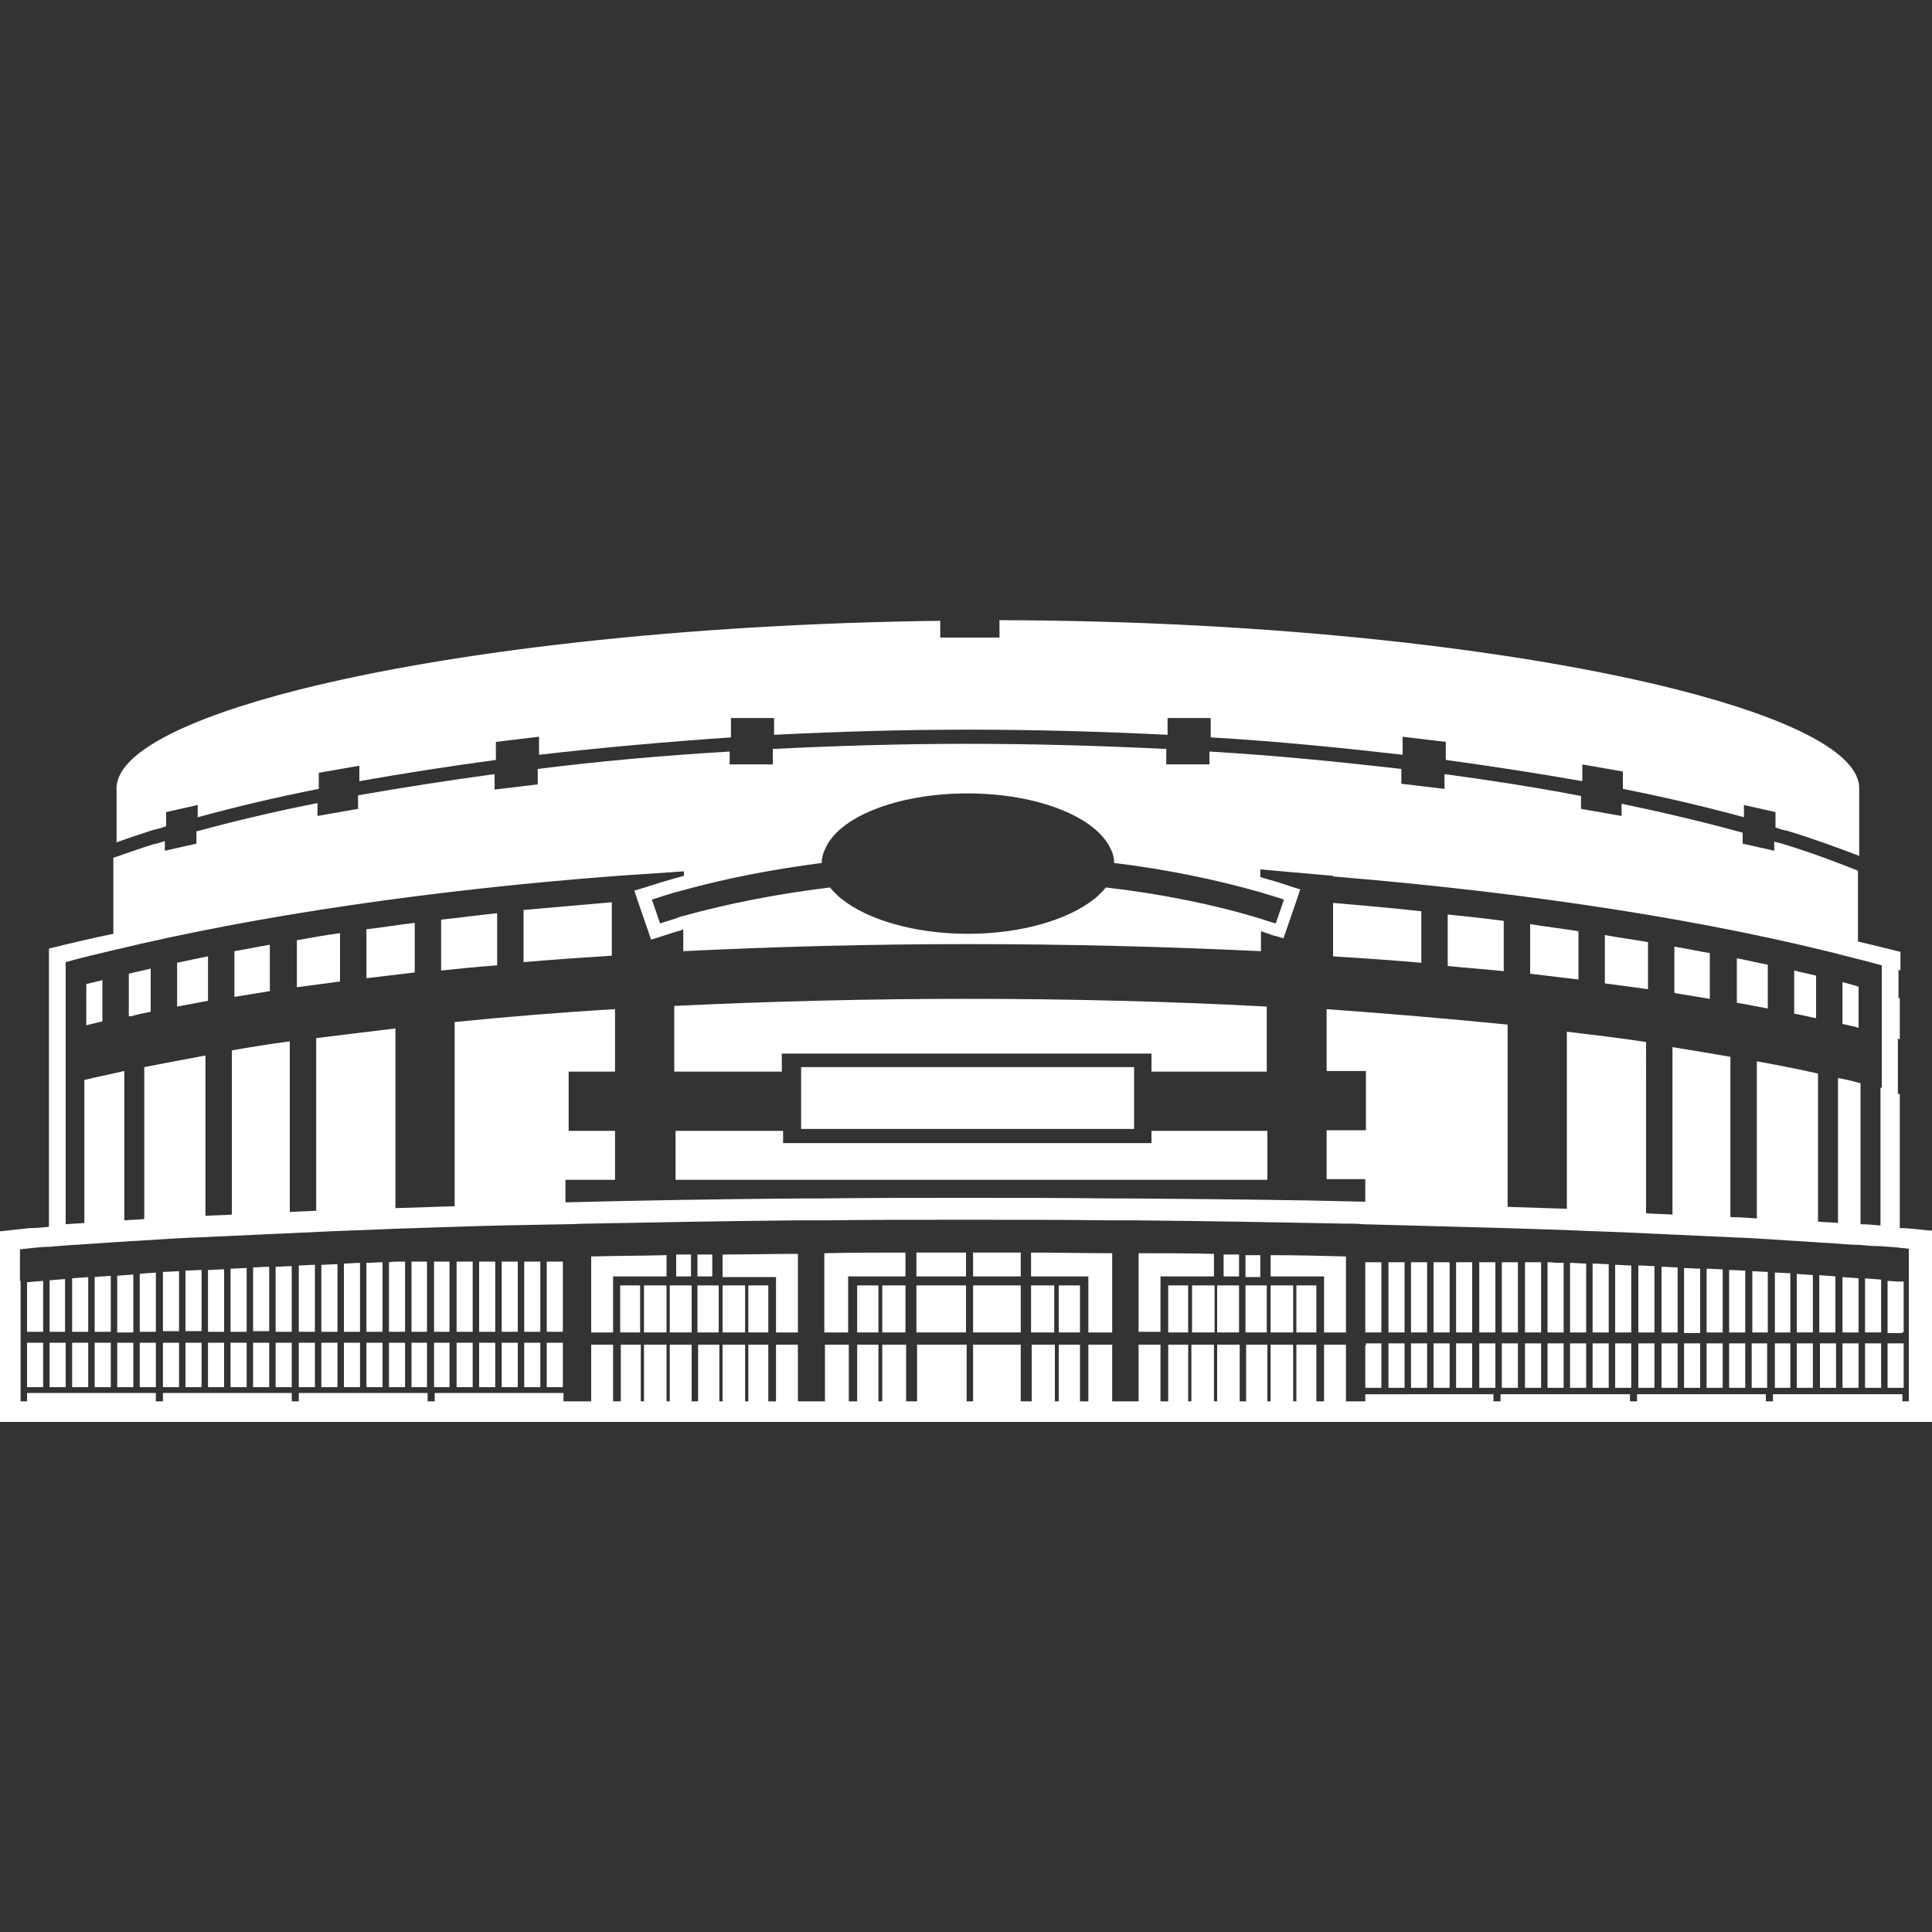 <?xml version="1.0" encoding="utf-8"?>
<!-- Generator: Adobe Illustrator 21.1.0, SVG Export Plug-In . SVG Version: 6.00 Build 0)  -->
<svg version="1.1" id="Layer_1" xmlns="http://www.w3.org/2000/svg" xmlns:xlink="http://www.w3.org/1999/xlink" x="0px" y="0px"
	 viewBox="0 0 300 300" style="enable-background:new 0 0 300 300;" xml:space="preserve">
<rect x="0" y="0" width="300" height="300" fill="#333333" stroke="none"/>
<style type="text/css">
	.st0{fill:#FFFFFF;}
</style>
<g>
	<polygon class="st0" points="295.6,215.5 295.6,208.6 295.3,208.6 294.7,208.6 293.1,208.6 293.1,209 293.1,215.5 295.3,215.5 	"/>
	<rect x="4.2" y="208.5" class="st0" width="2.5" height="6.9"/>
	<path class="st0" d="M6.7,198.9c-0.4,0-0.9,0.1-1.3,0.1c-0.4,0-0.8,0.1-1.2,0.1v7.7h2.5V198.9z"/>
	<path class="st0" d="M121.6,163.6h57.2v2.8h17.9v-8.6v-1.5c-14.9-0.8-30.6-1.2-46.6-1.2c-15.6,0-30.8,0.4-45.4,1.1v1.5v8.7h16.7
		V163.6z"/>
	<polygon class="st0" points="126.9,183.2 173,183.2 175.9,183.2 196.8,183.2 196.8,175.6 178.8,175.6 178.8,177.5 121.6,177.5 
		121.6,175.6 104.9,175.6 104.9,183.2 124,183.2 	"/>
	<path class="st0" d="M25.8,128.3v-2.2l4.9-1.1v1.9c5.9-1.6,12.1-3.1,18.8-4.4V120l6.3-1.1v2.4c6.8-1.2,13.8-2.3,21.2-3.3v-2.8
		l6.7-0.8v2.8c9.6-1.1,19.6-2,29.8-2.7v-3h6.7v2.6c10-0.5,20.1-0.8,30.2-0.8c10.4,0,20.7,0.3,30.9,0.8v-2.6h6.7v3
		c10.2,0.6,20.2,1.6,29.8,2.7v-2.8l6.7,0.8v2.8c7.3,1,14.4,2.1,21.2,3.3v-2.6l6.3,1.1v2.7c6.6,1.3,12.9,2.8,18.8,4.4V125l4.9,1.1
		v2.4c0.6,0.2,1.2,0.4,1.8,0.5l0,0c3.7,1.1,7.5,2.5,11.2,3.9v-10.5c0-5.4-10.5-10.8-28.2-15.3c-24.4-6.2-62.4-10.7-105.3-10.8V99
		h-9.2v-2.6c-40.5,0.5-76.2,4.8-99.6,10.7c-17.7,4.5-28.3,9.9-28.3,15.3v8.4c1.9-0.7,3.8-1.3,5.6-1.9
		C24.1,128.8,25,128.6,25.8,128.3z"/>
	<rect x="84.9" y="195.9" class="st0" width="2.5" height="10.9"/>
	<path class="st0" d="M260.5,196.8c-0.8,0-1.7-0.1-2.5-0.1v10.2h2.5V196.8z"/>
	<path class="st0" d="M256.9,196.6c-0.8,0-1.7-0.1-2.5-0.1v10.4h2.5V196.6z"/>
	<rect x="84.9" y="208.5" class="st0" width="2.5" height="6.9"/>
	<path class="st0" d="M253.3,196.5c-0.8,0-1.7-0.1-2.5-0.1v10.5h2.5V196.5z"/>
	<polygon class="st0" points="212.1,206.9 214.5,206.9 214.5,196 212,196 212,206.9 212.1,206.9 	"/>
	<path class="st0" d="M249.8,196.3c-0.8,0-1.7-0.1-2.5-0.1v10.7h2.5V196.3z"/>
	<path class="st0" d="M246.3,196.2c-0.8,0-1.7-0.1-2.5-0.1v10.8h2.5V196.2z"/>
	<path class="st0" d="M242.8,196.1c-0.7,0-1.3,0-2-0.1h-0.5v10.9h2.5V196.1z"/>
	<rect x="189" y="199.6" class="st0" width="3.4" height="7.3"/>
	<path class="st0" d="M264,197c-0.8,0-1.7-0.1-2.5-0.1v10.1h2.5V197z"/>
	<rect x="236.8" y="208.6" class="st0" width="2.5" height="6.9"/>
	<rect x="236.8" y="196" class="st0" width="2.5" height="10.9"/>
	<rect x="240.3" y="208.6" class="st0" width="2.5" height="6.9"/>
	<rect x="247.3" y="208.6" class="st0" width="2.5" height="6.9"/>
	<rect x="81.4" y="195.9" class="st0" width="2.5" height="10.9"/>
	<rect x="243.8" y="208.6" class="st0" width="2.5" height="6.9"/>
	<rect x="233.2" y="208.6" class="st0" width="2.5" height="6.9"/>
	<rect x="229.7" y="208.6" class="st0" width="2.5" height="6.9"/>
	<rect x="229.7" y="196" class="st0" width="2.5" height="10.9"/>
	<rect x="250.8" y="208.6" class="st0" width="2.5" height="6.9"/>
	<rect x="233.2" y="196" class="st0" width="2.5" height="10.9"/>
	<rect x="254.4" y="208.6" class="st0" width="2.5" height="6.9"/>
	<rect x="268.5" y="208.6" class="st0" width="2.5" height="6.9"/>
	<rect x="261.5" y="208.6" class="st0" width="2.5" height="6.9"/>
	<rect x="265" y="208.6" class="st0" width="2.5" height="6.9"/>
	<rect x="258" y="208.6" class="st0" width="2.5" height="6.9"/>
	<rect x="289.6" y="208.6" class="st0" width="2.5" height="6.9"/>
	<path class="st0" d="M295.3,206.9h0.3V199c-0.1,0-0.2,0-0.3,0c-0.1,0-0.2,0-0.2,0h0c-0.1,0-0.3,0-0.4,0c-0.5,0-1-0.1-1.6-0.1v8.1
		h1.6H295.3z"/>
	<rect x="282.6" y="208.6" class="st0" width="2.5" height="6.9"/>
	<rect x="286.1" y="208.6" class="st0" width="2.5" height="6.9"/>
	<rect x="272" y="208.6" class="st0" width="2.4" height="6.9"/>
	<path class="st0" d="M271,197.3c-0.8,0-1.7-0.1-2.5-0.1v9.7h2.5V197.3z"/>
	<path class="st0" d="M274.5,197.5c-0.8,0-1.6-0.1-2.4-0.1v9.5h2.4V197.5z"/>
	<rect x="279" y="208.6" class="st0" width="2.5" height="6.9"/>
	<rect x="219.1" y="208.6" class="st0" width="2.5" height="6.9"/>
	<rect x="219.1" y="196" class="st0" width="2.5" height="10.9"/>
	<rect x="226.1" y="208.6" class="st0" width="2.5" height="6.9"/>
	<rect x="222.6" y="196" class="st0" width="2.5" height="10.9"/>
	<path class="st0" d="M267.5,197.1c-0.8,0-1.7-0.1-2.5-0.1v9.9h2.5V197.1z"/>
	<rect x="226.1" y="196" class="st0" width="2.5" height="10.9"/>
	<rect x="215.6" y="208.6" class="st0" width="2.5" height="6.9"/>
	<rect x="215.6" y="196" class="st0" width="2.5" height="10.9"/>
	<rect x="222.6" y="208.6" class="st0" width="2.5" height="6.9"/>
	<path class="st0" d="M17.2,198.1c-0.8,0.1-1.7,0.1-2.5,0.2v8.5h2.5V198.1z"/>
	<rect x="133.1" y="199.6" class="st0" width="3.3" height="7.3"/>
	<rect x="137" y="199.6" class="st0" width="3.6" height="7.3"/>
	<rect x="142.3" y="199.6" class="st0" width="7.7" height="7.3"/>
	<path class="st0" d="M150,194.5c-2.6,0-5.2,0-7.7,0v3.7h7.7V194.5z"/>
	<rect x="104" y="199.6" class="st0" width="3.4" height="7.3"/>
	<path class="st0" d="M158.5,194.5c-2.5,0-4.9,0-7.4,0v3.7h7.4V194.5z"/>
	<rect x="96.3" y="199.6" class="st0" width="3.1" height="7.3"/>
	<rect x="151.1" y="199.6" class="st0" width="7.4" height="7.3"/>
	<path class="st0" d="M278,197.7c-0.8,0-1.6-0.1-2.4-0.1v9.3h2.4V197.7z"/>
	<path class="st0" d="M13.7,198.3c-0.8,0.1-1.7,0.1-2.5,0.2v8.3h2.5V198.3z"/>
	<rect x="100" y="199.6" class="st0" width="3.5" height="7.3"/>
	<path class="st0" d="M192.4,194.8c-0.8,0-1.6,0-2.4,0v3.4h2.4V194.8z"/>
	<path class="st0" d="M180.2,199.4v-1.2h1.1h7.2v-3.5c-3.9-0.1-7.8-0.1-11.7-0.1v12.2h3.4V199.4z"/>
	<rect x="181.4" y="199.6" class="st0" width="3.1" height="7.3"/>
	<rect x="185.1" y="199.6" class="st0" width="3.5" height="7.3"/>
	<path class="st0" d="M195.7,194.9c-0.8,0-1.5,0-2.3,0v3.4h2.3V194.9z"/>
	<rect x="81.4" y="208.5" class="st0" width="2.5" height="6.9"/>
	<path class="st0" d="M205.6,198.2v1.2v7.5h3.4v-11.8c-3.8-0.1-7.7-0.2-11.7-0.2v3.3h7.2H205.6z"/>
	<rect x="193.4" y="199.6" class="st0" width="3.3" height="7.3"/>
	<rect x="197.3" y="199.6" class="st0" width="3.5" height="7.3"/>
	<rect x="201.3" y="199.6" class="st0" width="3.1" height="7.3"/>
	<rect x="164.4" y="199.6" class="st0" width="3.3" height="7.3"/>
	<path class="st0" d="M110.6,194.8c-0.8,0-1.5,0-2.3,0v3.4h2.3V194.8z"/>
	<rect x="112.2" y="199.6" class="st0" width="3.5" height="7.3"/>
	<path class="st0" d="M95.2,199.4v-1.2h1.1h7.2v-3.3c-3.9,0.1-7.8,0.1-11.7,0.2v11.8h3.4V199.4z"/>
	<rect x="116.2" y="199.6" class="st0" width="3.1" height="7.3"/>
	<rect x="160.1" y="199.6" class="st0" width="3.6" height="7.3"/>
	<path class="st0" d="M120.5,198.2v1.2v7.5h3.4v-12.2c-3.9,0-7.8,0.1-11.7,0.1v3.5h7.2H120.5z"/>
	<path class="st0" d="M107.3,194.8c-0.8,0-1.6,0-2.3,0v3.4h2.3V194.8z"/>
	<rect x="108.3" y="199.6" class="st0" width="3.3" height="7.3"/>
	<path class="st0" d="M131.7,199.4v-1.2h1.2h7.7v-3.7c-4.2,0-8.4,0-12.6,0.1v12.3h3.7V199.4z"/>
	<path class="st0" d="M169,198.2v1.2v7.5h3.7v-12.3c-4.2,0-8.3-0.1-12.6-0.1v3.7h7.7H169z"/>
	<polygon class="st0" points="10.2,215.4 10.2,209 10.2,208.5 7.9,208.5 7.8,208.5 7.7,208.5 7.7,215.4 7.9,215.4 	"/>
	<rect x="32.3" y="208.5" class="st0" width="2.5" height="6.9"/>
	<rect x="28.8" y="208.5" class="st0" width="2.5" height="6.9"/>
	<rect x="25.3" y="208.5" class="st0" width="2.5" height="6.9"/>
	<rect x="39.3" y="208.5" class="st0" width="2.5" height="6.9"/>
	<rect x="21.7" y="208.5" class="st0" width="2.5" height="6.9"/>
	<rect x="35.8" y="208.5" class="st0" width="2.5" height="6.9"/>
	<path class="st0" d="M285,198.2c-0.8-0.1-1.7-0.1-2.5-0.2v8.9h2.5V198.2z"/>
	<rect x="42.8" y="208.5" class="st0" width="2.5" height="6.9"/>
	<path class="st0" d="M288.6,198.5c-0.8-0.1-1.7-0.1-2.5-0.2v8.6h2.5V198.5z"/>
	<path class="st0" d="M292.1,198.7c-0.8-0.1-1.7-0.1-2.5-0.2v8.4h2.5V198.7z"/>
	<rect x="14.7" y="208.5" class="st0" width="2.5" height="6.9"/>
	<rect x="11.2" y="208.5" class="st0" width="2.5" height="6.9"/>
	<rect x="18.2" y="208.5" class="st0" width="2.5" height="6.9"/>
	<rect x="74.4" y="208.5" class="st0" width="2.5" height="6.9"/>
	<rect x="74.4" y="195.9" class="st0" width="2.5" height="10.9"/>
	<rect x="70.9" y="195.9" class="st0" width="2.5" height="10.9"/>
	<rect x="77.9" y="195.9" class="st0" width="2.5" height="10.9"/>
	<rect x="77.9" y="208.5" class="st0" width="2.5" height="6.9"/>
	<rect x="70.9" y="208.5" class="st0" width="2.5" height="6.9"/>
	<rect x="49.9" y="208.5" class="st0" width="2.5" height="6.9"/>
	<rect x="53.4" y="208.5" class="st0" width="2.5" height="6.9"/>
	<rect x="46.4" y="208.5" class="st0" width="2.5" height="6.9"/>
	<rect x="56.9" y="208.5" class="st0" width="2.5" height="6.9"/>
	<rect x="60.4" y="208.5" class="st0" width="2.5" height="6.9"/>
	<path class="st0" d="M281.5,198c-0.8-0.1-1.7-0.1-2.5-0.2v9.1h2.5V198z"/>
	<path class="st0" d="M48.9,196.4c-0.8,0-1.7,0.1-2.5,0.1v10.3h2.5V196.4z"/>
	<path class="st0" d="M45.3,196.6c-0.8,0-1.7,0.1-2.5,0.1v10.1h2.5V196.6z"/>
	<path class="st0" d="M52.4,196.3c-0.8,0-1.7,0.1-2.5,0.1v10.4h2.5V196.3z"/>
	<path class="st0" d="M59.4,196c-0.8,0-1.7,0.1-2.5,0.1v10.7h2.5V196z"/>
	<path class="st0" d="M41.8,196.7c-0.8,0-1.7,0.1-2.5,0.1v9.9h2.5V196.7z"/>
	<path class="st0" d="M62.9,195.9h-0.7c-0.6,0-1.2,0-1.8,0.1v10.8h2.5V195.9z"/>
	<path class="st0" d="M55.9,196.1c-0.8,0-1.7,0.1-2.5,0.1v10.6h2.5V196.1z"/>
	<path class="st0" d="M38.3,196.9c-0.8,0-1.7,0.1-2.5,0.1v9.8h2.5V196.9z"/>
	<path class="st0" d="M27.8,197.4c-0.8,0-1.7,0.1-2.5,0.1v9.2h2.5V197.4z"/>
	<path class="st0" d="M24.2,197.6c-0.8,0.1-1.7,0.1-2.5,0.2v9h2.5V197.6z"/>
	<path class="st0" d="M31.3,197.2c-0.8,0-1.7,0.1-2.5,0.1v9.4h2.5V197.2z"/>
	<path class="st0" d="M34.8,197.1c-0.8,0-1.7,0.1-2.5,0.1v9.6h2.5V197.1z"/>
	<rect x="275.6" y="208.6" class="st0" width="2.4" height="6.9"/>
	<rect x="67.4" y="195.9" class="st0" width="2.4" height="10.9"/>
	<rect x="67.4" y="208.5" class="st0" width="2.4" height="6.9"/>
	<path class="st0" d="M20.7,197.9c-0.8,0.1-1.7,0.1-2.5,0.2v8.8h2.5V197.9z"/>
	<rect x="63.9" y="208.5" class="st0" width="2.4" height="6.9"/>
	<rect x="63.9" y="195.9" class="st0" width="2.4" height="10.9"/>
	<polygon class="st0" points="214.5,208.6 212.1,208.6 212.1,208.9 212,208.9 212,215.5 214.5,215.5 	"/>
	<path class="st0" d="M15.9,152.2c-0.8,0.2-1.7,0.4-2.5,0.6v6.4c0.8-0.2,1.7-0.4,2.5-0.6V152.2z"/>
	<path class="st0" d="M288.6,159.6v-6.4c-0.1,0-0.2,0-0.3-0.1c-0.7-0.2-1.5-0.4-2.2-0.6v6.5c0.8,0.2,1.5,0.3,2.2,0.5
		C288.4,159.6,288.5,159.6,288.6,159.6z"/>
	<path class="st0" d="M52.8,144.9c-2.3,0.3-4.5,0.7-6.7,1.1v7.3c2.2-0.3,4.5-0.6,6.7-0.9V144.9z"/>
	<path class="st0" d="M255.9,146.3c-2.2-0.4-4.5-0.7-6.7-1.1v7.5c2.3,0.3,4.5,0.6,6.7,0.9V146.3z"/>
	<path class="st0" d="M95,140.1c-4.6,0.4-9.2,0.8-13.7,1.2v8.1c4.5-0.4,9.1-0.7,13.7-1V140.1z"/>
	<path class="st0" d="M282,151.5c-1.1-0.3-2.3-0.5-3.4-0.8v6.7c1.2,0.2,2.3,0.5,3.4,0.7V151.5z"/>
	<path class="st0" d="M32.3,148.5c-1.6,0.3-3.3,0.7-4.8,1v6.8c1.6-0.3,3.2-0.6,4.8-0.9V148.5z"/>
	<path class="st0" d="M77.2,141.8c-2.9,0.3-5.8,0.7-8.7,1v7.9c2.9-0.3,5.8-0.6,8.7-0.8V141.8z"/>
	<path class="st0" d="M64.4,143.3c-2.5,0.3-5,0.7-7.5,1v7.6c2.5-0.3,5-0.6,7.5-0.9V143.3z"/>
	<path class="st0" d="M41.9,146.7c-1.8,0.3-3.7,0.7-5.5,1v7.1c1.8-0.3,3.6-0.6,5.5-0.9V146.7z"/>
	<path class="st0" d="M245.1,144.6c-2.5-0.4-5-0.7-7.5-1.1v7.7c2.5,0.3,5,0.6,7.5,0.9V144.6z"/>
	<path class="st0" d="M220.7,141.5c-4.5-0.5-9.1-0.9-13.7-1.3v8.3c4.7,0.3,9.2,0.6,13.7,1V141.5z"/>
	<path class="st0" d="M274.5,149.8c-1.6-0.3-3.2-0.7-4.8-1v6.9c1.6,0.3,3.3,0.6,4.8,0.9V149.8z"/>
	<path class="st0" d="M23.4,157.1v-6.7c-1.1,0.3-2.3,0.5-3.4,0.8v6.6h0.4C21.4,157.5,22.4,157.3,23.4,157.1z"/>
	<path class="st0" d="M265.5,148c-1.8-0.3-3.6-0.7-5.5-1v7.2c1.9,0.3,3.7,0.6,5.5,0.9V148z"/>
	<path class="st0" d="M233.5,143c-2.9-0.4-5.8-0.7-8.7-1v8c2.9,0.3,5.8,0.5,8.7,0.8V143z"/>
	<polygon class="st0" points="124.4,175.3 176.1,175.3 176.1,166.4 176.1,165.7 124.4,165.7 124.4,166.4 	"/>
	<path class="st0" d="M7.9,206.8h2.2v-8.2c-0.8,0.1-1.5,0.1-2.2,0.2c0,0-0.1,0-0.1,0c0,0-0.1,0-0.1,0v8h0.1H7.9z"/>
	<path class="st0" d="M300,217.7v-18.3v-0.2v-4.9v-2.8v-0.4c-1.4-0.1-2.8-0.3-4.3-0.4h0c-0.1,0-0.2,0-0.3,0c-0.1,0-0.3,0-0.4,0v-2.7
		v-15.5v-2.6c-0.1,0-0.2,0-0.3-0.1v-5.1v-3.4c0.1,0,0.2,0,0.3,0.1V155c-0.1,0-0.2,0-0.2-0.1c0,0,0,0,0,0v-4.3c0.1,0,0.2,0,0.3,0.1
		v-2.9c-2.1-0.5-4.4-1.1-6.6-1.6v-11c-3.5-1.4-7.5-2.9-11.8-4.2c-0.4-0.1-0.8-0.2-1.2-0.3v1.4l-4.9-1.1v-1.7
		c-5.8-1.6-12.1-3.1-18.8-4.5v1.9l-6.3-1.1v-2c-6.8-1.3-13.8-2.4-21.2-3.4v2.3l-6.7-0.8v-2.3c-9.6-1.1-19.6-2.1-29.8-2.7v2h-6.7
		v-2.4c-10.2-0.5-20.5-0.8-30.9-0.8c-10.1,0-20.3,0.3-30.2,0.8v2.4h-6.7v-2c-10.2,0.6-20.2,1.5-29.8,2.7v2.4l-6.7,0.8v-2.4
		c-7.3,1-14.4,2.1-21.2,3.3v2.1l-6.3,1.1v-2c-6.6,1.3-12.9,2.8-18.8,4.4v1.9l-4.9,1.1v-1.5c-0.6,0.2-1.2,0.4-1.8,0.5
		c-2.2,0.7-4.2,1.4-6.2,2.1V145c-3.4,0.7-6.8,1.5-10,2.3v1.7v1.1v4.3v6.3v8.5v2.6v16.2v2.5c-1,0.1-2,0.2-3,0.2
		c-1.9,0.2-2.8,0.3-4.6,0.5v0.3v26.4h0v2.9H300L300,217.7L300,217.7z M150.2,123.2c11,0,20.1,3.7,22.3,8.7c0.2,0.4,0.3,0.7,0.4,1.1
		c0,0,0,0.1,0,0.1c0.1,0.3,0.1,0.6,0.1,0.9c8.2,1,15.9,2.6,22.9,4.6c1.2,0.4,2.4,0.7,3.5,1.1l-0.1,0.2l-1.2,3.5
		c-0.4-0.1-0.9-0.3-1.3-0.4c-0.3-0.1-0.6-0.2-0.9-0.3c-7.2-2.2-15.5-3.9-24.2-4.9c-0.2,0.3-0.5,0.6-0.8,0.9c-0.3,0.3-0.6,0.6-1,0.9
		c-4,3.2-11.3,5.4-19.6,5.4c-8.3,0-15.6-2.2-19.6-5.4c-0.4-0.3-0.7-0.6-1-0.9c-0.3-0.3-0.6-0.6-0.8-0.9c-8.2,1-15.8,2.5-22.7,4.4
		c-0.4,0.1-0.8,0.2-1.2,0.4c-0.9,0.3-1.7,0.5-2.5,0.8l-1.2-3.5l-0.1-0.2c1.6-0.5,3.3-1.1,5-1.5c6.5-1.8,13.7-3.2,21.4-4.2
		c0-0.3,0-0.6,0.1-0.9c0,0,0-0.1,0-0.1c0.1-0.4,0.2-0.7,0.4-1.1C130.1,126.9,139.3,123.2,150.2,123.2z M17.8,147.5
		c22-5.3,49.1-9.3,78.1-11.5l0,0l10.3-0.7v0.7c-2.3,0.6-4.5,1.3-6.7,2l-1,0.3l0.5,1.5l2.1,6.1l1-0.3c0.9-0.3,1.9-0.6,2.8-0.9
		c0.4-0.1,0.8-0.2,1.2-0.4v3.4c14.2-0.7,29-1.1,44.1-1.1c15.7,0,31,0.4,45.6,1.1v-3.1c0.3,0.1,0.6,0.2,0.9,0.3
		c0.5,0.2,1.1,0.4,1.6,0.5l1,0.3l2.1-6.1l0.5-1.5l-1-0.3c-1.7-0.6-3.4-1.1-5.2-1.6v-1.2L207,136v0.1c30.6,2.5,59,6.9,81.4,12.8
		c1.3,0.3,2.6,0.7,3.8,1v1.4v2.8v6.3v1.7v1.1v5.7c-0.1,0-0.1,0-0.2,0v2.6v16.3v2.5c-1-0.1-2-0.2-3.1-0.2v-2.3v-17.1v-2.5
		c-1.1-0.3-2.3-0.6-3.5-0.8v2.5v18v2c-1-0.1-2-0.1-3.1-0.2v-1.8v-18.7v-2.5c-3.1-0.7-6.2-1.3-9.5-1.9v2.4v20.8v1.2
		c-1.4-0.1-2.7-0.2-4.1-0.2v-1v-21.6v-2.3c-2.9-0.5-5.9-1-9-1.5v2.2v23.2v0.6c-1.4-0.1-2.7-0.1-4.1-0.2v-0.4V164v-2.2
		c-4-0.6-8.1-1.1-12.3-1.6v2v25.5c-3-0.1-6.1-0.2-9.2-0.3V161v-1.9c-9-0.9-18.4-1.7-28.1-2.4v1.6v8h6.1v9.2H206v7.6h6v3.5
		c-11.6-0.3-23.7-0.4-36.1-0.5c-1,0-1.9,0-2.9,0c-7.5-0.1-15.1-0.1-22.8-0.1c-7.9,0-15.7,0-23.4,0.1c-1,0-1.9,0-2.9,0
		c-12.4,0.1-24.5,0.3-36.1,0.6v-3.5h7.7v-7.6h-7.2v-9.2h7.2v-8.1v-1.6c-8.6,0.5-16.9,1.2-24.9,2v1.9v26.7c-3.1,0.1-6.2,0.2-9.2,0.3
		v-25.9v-2c-4.2,0.5-8.3,1-12.3,1.5v2.1v24.5v0.2c-1.4,0.1-2.7,0.1-4.1,0.2v-0.4v-23.9v-2.2c-3.1,0.4-6.1,0.9-9,1.4v2.3v22.4v0.8
		c-1.4,0.1-2.7,0.1-4.1,0.2v-1v-21.6v-2.3c-3.3,0.6-6.4,1.2-9.5,1.8v2.4v19.7v1.5c-1,0.1-2.1,0.1-3.1,0.2v-1.7v-19v-2.5
		c-2.1,0.5-4.2,0.9-6.2,1.4v2.5v17.6v2.1c-1,0.1-1.9,0.1-2.9,0.2v-2.4V171v-2.6v-6.1v-0.2V160v-2.2v-4.1v-2.3v-2
		C12.7,148.7,15.2,148.1,17.8,147.5z M3.1,198.9V194c0.6-0.1,1.2-0.1,1.8-0.2c0.9-0.1,1.9-0.2,2.8-0.2c0,0,0.1,0,0.1,0
		c0.7-0.1,1.4-0.1,2.2-0.2c0.1,0,0.1,0,0.2,0c0.9-0.1,1.9-0.1,2.9-0.2c2-0.1,4.1-0.3,6.2-0.4c1-0.1,2-0.1,3.1-0.2
		c3.1-0.2,6.3-0.4,9.5-0.5c1.4-0.1,2.7-0.1,4.1-0.2c2.9-0.1,5.9-0.3,9-0.4c1.4-0.1,2.7-0.1,4.1-0.2c4-0.2,8.1-0.3,12.3-0.5
		c3-0.1,6.1-0.2,9.2-0.3c5.6-0.2,11.4-0.3,17.2-0.4c1.3,0,2.5-0.1,3.8-0.1c10.4-0.2,21.1-0.4,32.1-0.5c0,0,0.1,0,0.1,0
		c1,0,1.9,0,2.9,0c0.4,0,0.8,0,1.2,0c7.3-0.1,14.7-0.1,22.1-0.1c7.6,0,15.1,0,22.5,0.1c0.1,0,0.2,0,0.3,0c1,0,1.9,0,2.9,0
		c0.3,0,0.6,0,0.9,0c11,0.1,21.8,0.3,32.1,0.5c1,0,2,0,3,0.1c7.6,0.2,15,0.4,22.2,0.6c3.1,0.1,6.2,0.2,9.2,0.3
		c4.2,0.2,8.3,0.3,12.3,0.5c1.4,0.1,2.7,0.1,4.1,0.2c3.1,0.1,6.1,0.3,9,0.4c1.4,0.1,2.8,0.1,4.1,0.2c3.3,0.2,6.5,0.4,9.5,0.6
		c1,0.1,2.1,0.1,3.1,0.2c1.2,0.1,2.3,0.2,3.5,0.2c1,0.1,2.1,0.2,3.1,0.2c0.1,0,0.1,0,0.2,0c0.9,0.1,1.7,0.1,2.5,0.2
		c0.2,0,0.4,0,0.6,0.1c0.1,0,0.1,0,0.2,0h0c0.4,0,0.8,0.1,1.1,0.1v4.9v0.2v18.6h-1v-1.1h-0.3h-19.8v1.1h-1.1v-1.1h-20v1.1h-1.1v-1.1
		h-20.1v1.1h-1.1v-1.1H212v1.1H209v-8.8h-3.4v8.8h-1.2v-8.8h-3.1v8.8h-0.5v-8.8h-3.5v8.8h-0.5v-8.8h-3.3v8.8h-1v-8.8H189v8.8h-0.5
		v-8.8h-3.5v8.8h-0.5v-8.8h-3.1v8.8h-1.2v-8.8h-3.4v8.8h-4.1v-8.8H169v8.8h-1.3v-8.8h-3.3v8.8h-0.6v-8.8h-3.6v8.8h-1.7v-8.8h-7.4
		v8.8h-1v-8.8h-7.7v8.8h-1.7v-8.8H137v8.8h-0.6v-8.8h-3.3v8.8h-1.3v-8.8h-3.7v8.8h-4.2v-8.8h-3.4v8.8h-1.2v-8.8h-3.1v8.8h-0.5v-8.8
		h-3.5v8.8h-0.5v-8.8h-3.3v8.8h-1v-8.8H104v8.8h-0.5v-8.8H100v8.8h-0.5v-8.8h-3.1v8.8h-1.2v-8.8h-3.4v8.8h-4.3v-1.3h-20v1.3h-1.1
		v-1.3h-20v1.3h-1.1v-1.3h-20v1.3h-1.1v-1.3H7.9H4.2v1.3h-1v-18.5V198.9z"/>
</g>
</svg>